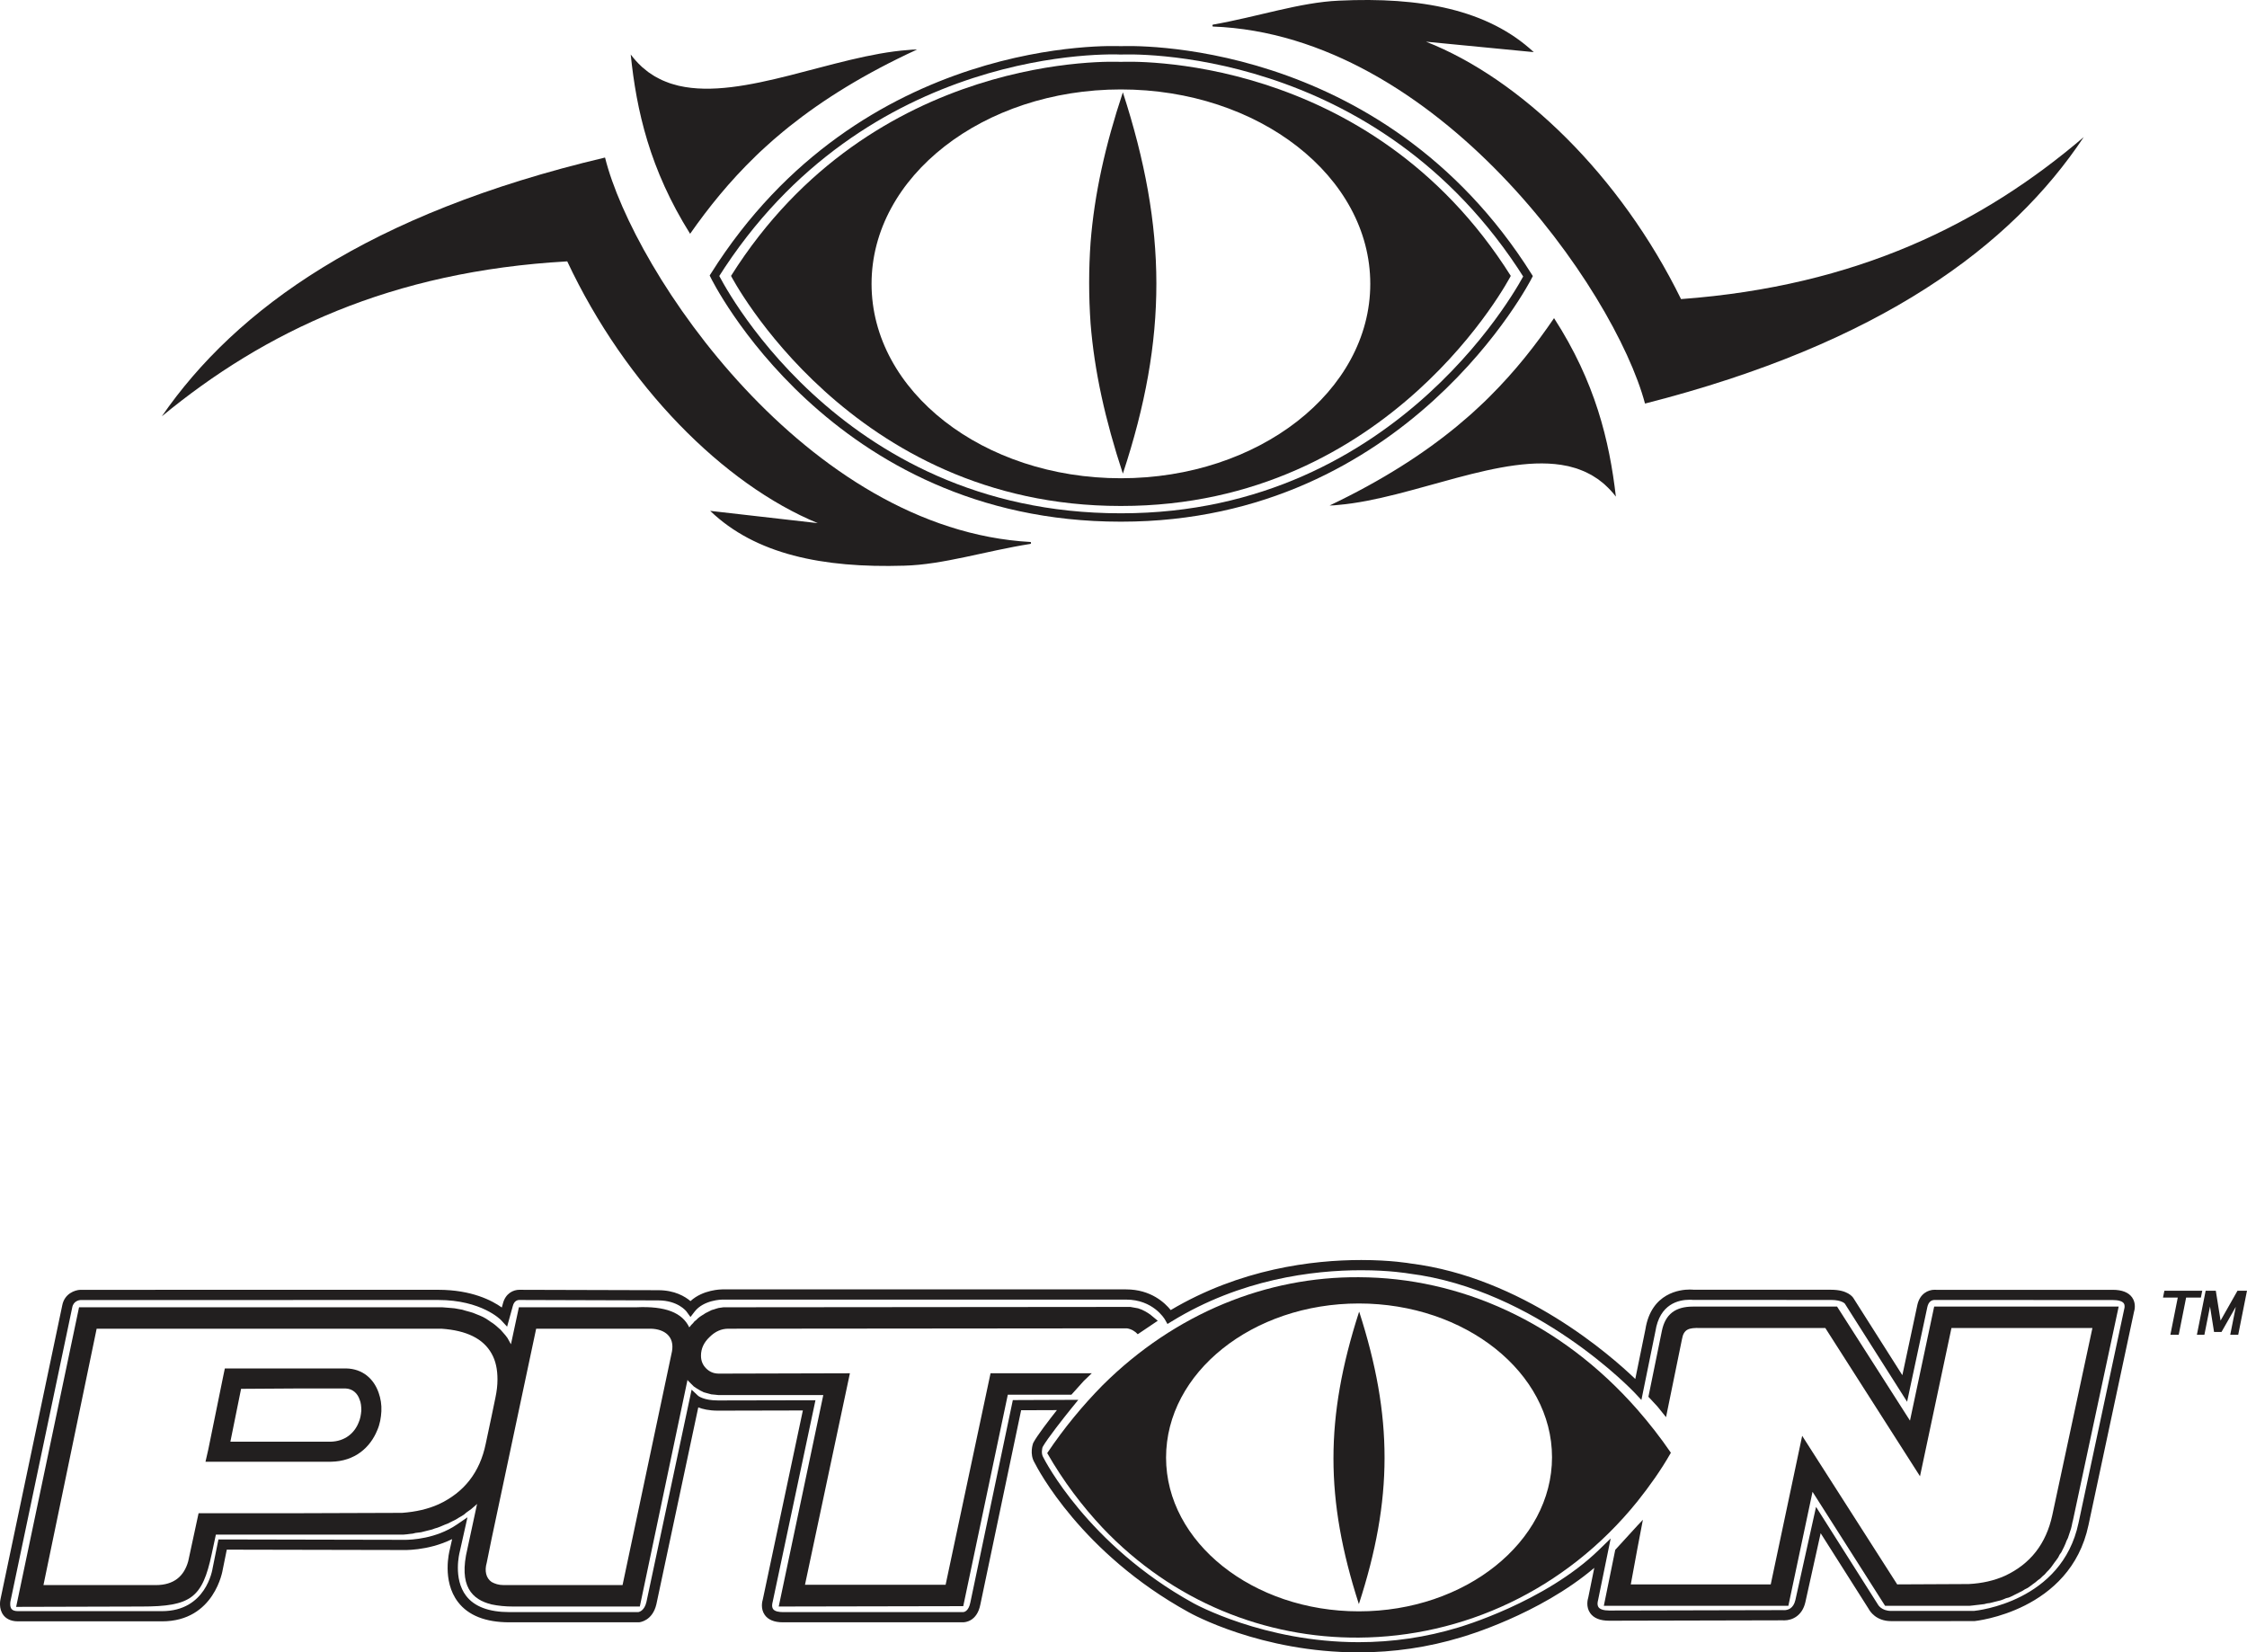 <?xml version="1.0" encoding="UTF-8"?>
<svg xmlns="http://www.w3.org/2000/svg" xmlns:xlink="http://www.w3.org/1999/xlink" width="615.08pt" height="452.31pt" viewBox="0 0 615.08 452.31" version="1.1">
<defs>
<clipPath id="clip1">
  <path d="M 0 344 L 585 344 L 585 452.309 L 0 452.309 Z M 0 344 "/>
</clipPath>
<clipPath id="clip2">
  <path d="M 598 349 L 615.078 349 L 615.078 369 L 598 369 Z M 598 349 "/>
</clipPath>
</defs>
<g id="surface1">
<path style=" stroke:none;fill-rule:nonzero;fill:rgb(13.3%,12.199%,12.199%);fill-opacity:1;" d="M 98.152 389.438 C 97.016 392.273 94.461 394.543 90.492 394.641 L 63.062 394.641 L 65.992 380.168 L 80.938 380.074 L 94.652 380.074 C 96.543 380.168 97.867 381.398 98.434 383.102 C 98.812 383.953 98.906 384.992 98.906 386.125 C 98.812 387.262 98.625 388.395 98.152 389.438 M 94.746 374.586 L 61.547 374.586 L 61.074 376.859 L 57.008 396.812 L 56.25 400.125 L 90.586 400.125 C 97.207 400.031 101.367 396.152 103.258 391.52 C 104.016 389.812 104.297 388.02 104.395 386.316 C 104.488 384.52 104.203 382.816 103.637 381.207 C 102.312 377.426 99.285 374.684 94.746 374.586 "/>
<path style=" stroke:none;fill-rule:nonzero;fill:rgb(13.3%,12.199%,12.199%);fill-opacity:1;" d="M 371.969 441.078 C 342.93 441.078 319.191 422.164 319.191 398.988 C 319.191 375.723 342.836 356.805 371.969 356.805 C 401.098 356.805 424.84 375.723 424.84 398.895 C 424.84 422.066 401.098 441.078 371.969 441.078 M 448.199 411.004 C 451.512 406.84 454.633 402.488 457.375 397.664 C 454.539 393.504 451.418 389.531 448.199 385.844 C 427.109 361.82 399.586 349.711 371.969 349.617 C 346.902 349.43 321.746 359.359 301.789 379.223 C 296.395 384.707 291.289 390.855 286.656 397.762 C 291.102 405.516 296.211 412.23 301.789 418.191 C 321.082 438.523 346.523 448.457 371.969 448.266 C 400.246 448.078 428.434 435.5 448.199 411.004 "/>
<path style=" stroke:none;fill-rule:nonzero;fill:rgb(13.3%,12.199%,12.199%);fill-opacity:1;" d="M 529.449 357.656 L 522.828 388.871 L 502.871 357.656 L 463.43 357.656 C 458.605 357.656 455.863 359.738 454.918 364.277 L 451.227 382.344 L 453.688 384.992 L 456.051 387.922 L 460.402 366.641 C 460.875 363.805 462.293 363.426 465.414 363.52 L 499.652 363.52 L 525.57 404.098 L 534.18 363.52 L 572.766 363.52 L 561.797 414.691 C 560.094 422.637 555.742 428.121 548.84 431.34 C 545.906 432.66 542.594 433.418 538.906 433.605 L 519.328 433.699 L 493.316 393.031 L 484.711 433.699 L 446.402 433.699 L 448.199 423.957 L 449.715 416.016 L 448.199 417.621 L 442.148 424.242 L 439.023 439.566 L 489.535 439.566 L 496.152 408.355 L 516.016 439.566 L 539.094 439.566 L 540.039 439.469 L 540.797 439.375 L 541.648 439.281 L 543.164 439.094 L 543.922 438.902 L 544.676 438.809 L 545.43 438.621 L 546.188 438.43 L 546.945 438.242 L 547.699 438.051 L 548.461 437.77 L 549.121 437.484 L 549.879 437.297 L 550.539 437.012 L 551.297 436.633 L 552.055 436.258 L 552.809 435.875 L 553.566 435.5 L 554.324 435.023 L 555.078 434.648 L 555.742 434.176 L 556.5 433.605 L 557.16 433.133 L 557.824 432.566 L 558.484 432.094 L 559.055 431.523 L 559.715 430.957 L 560.281 430.297 L 560.848 429.73 L 561.414 429.066 L 561.891 428.406 L 562.363 427.742 L 562.93 426.988 L 563.402 426.324 L 563.781 425.566 L 564.258 424.906 L 564.633 424.148 L 565.012 423.391 L 565.391 422.539 L 565.672 421.785 L 566.051 421.027 L 566.336 420.176 L 566.617 419.324 L 566.902 418.473 L 567.09 417.715 L 567.281 416.773 L 567.469 416.016 L 579.953 357.656 "/>
<path style=" stroke:none;fill-rule:nonzero;fill:rgb(13.3%,12.199%,12.199%);fill-opacity:1;" d="M 183.938 369.953 L 170.414 433.891 L 137.875 433.891 C 136.457 433.891 135.418 433.512 134.566 433.039 C 133.055 432 132.578 430.016 133.242 427.742 L 134.566 421.215 L 146.766 363.711 L 178.168 363.711 C 181.953 363.805 184.695 365.887 183.938 369.953 M 120.094 411.758 C 117.164 413.082 113.852 413.84 110.07 414.121 L 80.938 414.219 L 54.359 414.219 L 51.523 427.363 C 50.387 431.434 47.645 433.891 42.633 433.891 L 11.895 433.891 L 26.457 363.711 L 120.852 363.711 C 127.758 364.184 132.297 366.453 134.566 370.52 C 135.699 372.508 136.176 374.871 136.176 377.613 C 136.176 379.223 135.984 380.828 135.605 382.629 L 134.566 387.641 L 132.961 395.207 C 131.352 403.055 127 408.543 120.094 411.758 M 296.68 377.992 L 298.855 375.91 L 271.145 375.91 L 258.848 433.797 L 220.352 433.797 L 232.648 375.91 L 196.801 376.004 C 195.383 376.004 194.246 375.535 193.301 374.586 C 192.355 373.641 191.883 372.508 191.883 371.086 C 191.883 369.195 192.641 367.492 194.246 365.98 C 195.762 364.469 197.465 363.711 199.355 363.711 L 301.789 363.617 L 308.504 363.617 C 309.73 363.805 310.773 364.469 311.438 365.223 L 316.922 361.535 L 314.746 359.738 L 314.652 359.738 L 314.465 359.551 L 313.516 358.98 L 312.57 358.508 L 311.531 358.129 L 310.488 357.941 L 309.449 357.754 L 301.789 357.754 L 199.262 357.844 L 198.031 357.844 L 197.367 357.941 L 196.707 358.035 L 196.047 358.223 L 195.477 358.414 L 194.816 358.602 L 194.246 358.887 L 193.68 359.172 L 193.113 359.453 L 192.547 359.832 L 192.07 360.117 L 191.504 360.496 L 191.031 360.875 L 190.559 361.344 L 190.086 361.723 L 189.707 362.195 L 189.234 362.668 L 188.855 363.145 L 188.668 363.332 C 186.773 359.359 182.234 357.469 174.195 357.844 L 142.039 357.844 L 139.863 367.969 L 138.918 366.266 L 138.348 365.508 L 137.688 364.75 L 137.023 363.996 L 136.27 363.332 L 135.512 362.668 L 134.754 362.102 L 134.566 362.008 L 133.902 361.535 L 133.055 360.969 L 132.203 360.496 L 131.352 360.117 L 130.402 359.738 L 129.461 359.359 L 128.512 359.074 L 127.473 358.793 L 126.527 358.508 L 125.484 358.32 L 124.445 358.129 L 123.406 358.035 L 122.27 357.941 L 121.039 357.844 L 21.637 357.844 L 4.418 439.852 L 38.754 439.758 C 52.277 439.758 55.402 437.391 57.953 425.379 L 59.09 420.082 L 110.352 420.082 L 111.395 419.988 L 112.148 419.891 L 113 419.797 L 113.758 419.609 L 114.516 419.516 L 115.27 419.422 L 116.785 419.039 L 117.539 418.852 L 118.297 418.664 L 119.055 418.379 L 119.719 418.191 L 120.473 417.906 L 121.137 417.621 L 121.797 417.34 L 122.555 417.055 L 123.312 416.676 L 124.066 416.297 L 124.824 415.922 L 125.582 415.449 L 126.242 415.07 L 127 414.598 L 127.66 414.031 L 128.324 413.555 L 128.984 413.082 L 129.648 412.516 L 130.309 411.949 L 130.594 411.664 L 127.945 423.957 C 125.484 434.176 129.176 437.863 134.566 439.184 C 136.363 439.566 138.348 439.758 140.43 439.758 L 175.141 439.758 L 188.195 377.711 L 188.383 377.992 L 189.141 378.75 L 189.898 379.504 L 190.746 380.074 L 191.695 380.641 L 192.641 381.113 L 193.68 381.398 L 194.719 381.68 L 195.762 381.777 L 196.613 381.871 L 225.363 381.871 L 213.164 439.758 L 263.672 439.66 L 275.871 381.777 L 293.277 381.777 "/>
<path style=" stroke:none;fill-rule:nonzero;fill:rgb(13.3%,12.199%,12.199%);fill-opacity:1;" d="M 371.969 359.266 C 362.695 388.113 362.695 410.34 371.969 439.094 C 381.328 410.34 381.328 387.828 372.062 359.074 "/>
<g clip-path="url(#clip1)" clip-rule="nonzero">
<path style=" stroke:none;fill-rule:nonzero;fill:rgb(13.3%,12.199%,12.199%);fill-opacity:1;" d="M 285.391 396.109 C 285.289 396.449 284.926 397.887 285.598 398.957 L 285.668 399.086 C 285.785 399.32 297.648 422.836 326.66 438.836 C 326.863 438.949 345.895 449.52 371.902 449.52 C 381.211 449.52 390.371 448.168 399.141 445.508 C 399.402 445.438 422.879 438.629 437.656 424.277 L 440.898 421.129 L 437.426 438.121 C 437.426 438.117 437.066 439.25 437.578 439.957 C 437.992 440.535 439.023 440.852 440.488 440.852 L 488.188 440.742 L 488.27 440.75 C 488.273 440.75 488.324 440.754 488.398 440.754 C 489.305 440.754 490.902 440.395 491.457 437.992 L 497.113 412.48 L 514.012 439.148 C 514.039 439.203 514.941 440.961 517.664 440.961 L 540.328 440.961 C 541.188 440.875 564.414 438.469 568.957 416.895 L 581.488 358.25 C 581.488 358.25 581.773 357.352 581.344 356.75 C 580.93 356.176 579.852 355.859 578.312 355.859 L 529.719 355.844 C 529.719 355.848 529.68 355.84 529.602 355.84 C 528.543 355.84 527.859 356.504 527.57 357.816 L 522.039 383.703 L 504.992 356.844 C 504.988 356.844 504.156 355.84 501.246 355.84 L 463.395 355.828 C 463.355 355.824 463.023 355.785 462.504 355.785 C 459.516 355.785 454.32 356.902 453.145 364.414 L 449.309 383.215 L 447.461 381.242 C 447.195 380.961 420.66 352.984 385.691 348.613 C 385.57 348.594 380.496 347.703 372.609 347.703 C 359.375 347.703 339.641 350.129 320.805 361.664 L 319.574 362.418 L 318.863 361.168 C 318.734 360.949 315.609 355.742 308.254 355.742 L 197.688 355.742 C 197.641 355.742 192.633 355.805 190.145 359.027 L 189.008 360.504 L 187.91 358.996 C 187.82 358.883 185.555 355.961 180.172 355.961 L 142.289 355.848 C 141.617 355.82 140.742 356.066 140.363 357.539 L 138.812 363.152 L 137.109 361.316 C 137.062 361.266 131.812 355.848 119.961 355.848 L 22.027 355.859 C 21.762 355.879 20.121 356.062 19.777 357.875 L 2.871 438.297 C 2.789 438.68 2.672 439.82 3.164 440.438 C 3.477 440.824 4.066 441.023 4.918 441.023 L 44.355 441.023 C 56.387 441.023 58.145 429.691 58.215 429.207 L 59.793 421.395 L 110.191 421.5 C 110.27 421.5 110.434 421.508 110.719 421.508 C 112.641 421.508 119.355 421.207 125.039 417.332 L 127.961 415.34 L 125.824 424.883 C 125.789 425.008 123.961 432.109 127.598 436.84 C 129.863 439.789 133.84 441.285 139.418 441.285 L 174.742 441.285 C 175.055 441.227 176.406 440.848 176.945 438.535 L 189.316 380.402 L 191.121 382.098 C 191.121 382.098 192.641 383.348 196.516 383.348 L 223.219 383.293 L 211.477 438.629 C 211.477 438.629 211.125 439.766 211.629 440.457 C 212.121 441.141 213.355 441.285 214.305 441.285 L 263.609 441.289 C 263.832 441.289 265.129 441.16 265.621 438.637 L 277.246 383.25 L 295.172 383.18 L 293.309 385.469 C 291.512 387.684 286.637 393.84 285.391 396.109 M 371.902 452.309 C 345.129 452.312 326.094 441.723 325.297 441.273 C 295.949 425.09 284.02 402.031 283.195 400.379 C 281.75 398.004 282.746 395.199 282.789 395.078 L 282.867 394.906 C 283.895 392.961 287.199 388.668 289.312 385.996 L 279.516 386.031 L 268.359 439.191 C 267.453 443.844 264.219 444.078 263.578 444.078 L 214.305 444.078 C 211.961 444.078 210.289 443.398 209.344 442.066 C 208.133 440.359 208.648 438.32 208.809 437.805 L 219.77 386.09 L 196.516 386.141 C 194.059 386.141 192.309 385.711 191.141 385.246 L 179.672 439.141 C 178.605 443.727 175.102 444.059 174.953 444.07 L 139.418 444.078 C 132.918 444.078 128.191 442.211 125.371 438.527 C 120.898 432.691 123.02 424.559 123.113 424.211 L 123.766 421.301 C 117.012 424.645 110.117 424.289 110.117 424.289 L 62.078 424.191 L 60.965 429.684 C 60.957 429.746 58.781 443.816 44.355 443.816 L 4.918 443.816 C 2.734 443.816 1.566 442.914 0.969 442.16 C -0.441 440.375 0.082 437.957 0.148 437.688 L 17.039 357.324 C 17.656 354.078 20.539 353.117 21.977 353.066 L 119.961 353.059 C 129.137 353.059 134.734 356.023 137.363 357.906 L 137.664 356.82 C 138.383 354.047 140.469 353.055 142.18 353.055 L 142.414 353.062 L 180.176 353.168 C 184.707 353.168 187.555 354.914 189.004 356.156 C 192.438 352.988 197.453 352.949 197.688 352.949 L 308.254 352.949 C 315.039 352.949 318.898 356.652 320.465 358.609 C 339.516 347.312 359.277 344.91 372.609 344.91 C 380.766 344.91 385.898 345.816 386.109 345.852 C 416.652 349.672 440.895 370.996 447.633 377.473 L 450.398 363.918 C 451.984 353.785 460.066 352.992 462.504 352.992 C 463.07 352.992 463.484 353.027 463.672 353.047 L 501.246 353.047 C 505.75 353.047 507.137 354.988 507.371 355.379 L 520.738 376.438 L 524.84 357.227 C 525.516 354.145 527.742 353.047 529.602 353.047 C 529.777 353.047 529.918 353.059 530.012 353.066 L 578.312 353.066 C 580.871 353.066 582.66 353.77 583.637 355.156 C 584.766 356.762 584.309 358.594 584.152 359.086 L 571.688 417.473 C 566.719 441.082 540.719 443.723 540.457 443.75 L 517.664 443.754 C 513.52 443.754 511.848 441.031 511.527 440.422 L 498.375 419.688 L 494.18 438.609 C 493.34 442.254 490.645 443.547 488.398 443.547 C 488.246 443.547 488.125 443.543 488.047 443.535 L 440.492 443.645 C 438.016 443.645 436.262 442.941 435.285 441.555 C 434.078 439.84 434.594 437.824 434.762 437.289 L 436.41 429.172 C 421.262 442.02 400.852 447.926 399.93 448.191 C 390.922 450.922 381.484 452.309 371.902 452.309 "/>
</g>
<path style=" stroke:none;fill-rule:nonzero;fill:rgb(13.3%,12.199%,12.199%);fill-opacity:1;" d="M 594.504 365.043 L 596.531 354.859 L 592.488 354.859 L 592.73 353.648 L 602.43 353.648 L 602.188 354.859 L 598.148 354.859 L 596.121 365.043 "/>
<path style="fill:none;stroke-width:6.57;stroke-linecap:butt;stroke-linejoin:miter;stroke:rgb(13.3%,12.199%,12.199%);stroke-opacity:1;stroke-miterlimit:4;" d="M 5945.039 872.67 L 5965.312 974.506 L 5924.883 974.506 L 5927.305 986.616 L 6024.297 986.616 L 6021.875 974.506 L 5981.484 974.506 L 5961.211 872.67 Z M 5945.039 872.67 " transform="matrix(0.1,0,0,-0.1,0,452.31)"/>
<path style=" stroke:none;fill-rule:nonzero;fill:rgb(13.3%,12.199%,12.199%);fill-opacity:1;" d="M 601.762 365.043 L 604.031 353.648 L 606.262 353.648 L 607.668 362.465 L 612.668 353.648 L 614.676 353.648 L 612.406 365.043 L 610.891 365.043 L 612.734 355.789 L 607.906 364.281 L 606.344 364.281 L 604.992 355.766 L 603.148 365.043 "/>
<g clip-path="url(#clip2)" clip-rule="nonzero">
<path style="fill:none;stroke-width:6.57;stroke-linecap:butt;stroke-linejoin:miter;stroke:rgb(13.3%,12.199%,12.199%);stroke-opacity:1;stroke-miterlimit:4;" d="M 6017.617 872.67 L 6040.312 986.616 L 6062.617 986.616 L 6076.68 898.452 L 6126.68 986.616 L 6146.758 986.616 L 6124.062 872.67 L 6108.906 872.67 L 6127.344 965.209 L 6079.062 880.288 L 6063.438 880.288 L 6049.922 965.444 L 6031.484 872.67 Z M 6017.617 872.67 " transform="matrix(0.1,0,0,-0.1,0,452.31)"/>
</g>
<path style=" stroke:none;fill-rule:nonzero;fill:rgb(13.3%,12.199%,12.199%);fill-opacity:1;" d="M 298.527 66.363 C 298.008 73.648 298.008 81.102 298.527 88.555 C 299.566 101.559 302.516 114.91 307.367 129.648 C 319.684 92.367 319.508 62.723 307.367 25.277 C 302.516 39.836 299.566 53.188 298.527 66.363 "/>
<path style=" stroke:none;fill-rule:nonzero;fill:rgb(13.3%,12.199%,12.199%);fill-opacity:1;" d="M 206.871 42.711 C 207.234 42.363 207.586 42.012 207.957 41.664 C 208.492 41.164 209.047 40.664 209.594 40.16 C 210.316 39.508 211.031 38.855 211.781 38.203 C 212.059 37.961 212.352 37.715 212.641 37.473 C 213.699 36.566 214.773 35.668 215.895 34.77 C 215.934 34.738 215.973 34.703 216.008 34.676 C 225.227 27.316 236.578 20.207 251.039 13.555 C 250.215 13.547 249.406 13.602 248.617 13.684 C 228.359 15.152 203.32 27.488 185.859 23.488 C 185.746 23.461 185.633 23.438 185.52 23.406 C 184.988 23.281 184.473 23.125 183.957 22.969 C 183.734 22.895 183.512 22.836 183.293 22.758 C 182.898 22.621 182.512 22.461 182.121 22.309 C 181.816 22.18 181.508 22.062 181.207 21.926 C 180.922 21.797 180.641 21.645 180.355 21.5 C 179.988 21.312 179.617 21.121 179.258 20.91 C 179.055 20.793 178.859 20.656 178.656 20.531 C 178.242 20.266 177.828 20.004 177.426 19.711 C 177.297 19.617 177.172 19.504 177.043 19.402 C 176.594 19.055 176.148 18.699 175.719 18.316 C 175.648 18.254 175.586 18.18 175.516 18.113 C 174.504 17.172 173.543 16.117 172.648 14.914 C 174.211 30.191 177.84 46.355 188.906 63.996 C 193.902 56.867 199.633 49.707 206.871 42.711 "/>
<path style=" stroke:none;fill-rule:nonzero;fill:rgb(13.3%,12.199%,12.199%);fill-opacity:1;" d="M 165.629 43.156 C 165.609 43.156 165.57 43.133 165.559 43.137 C 100.91 58.434 64.625 84.516 44.297 113.961 C 72.406 90.789 107.047 74.262 155.27 71.543 C 171.285 105.66 198.105 132.586 223.852 143.203 L 194.402 139.84 C 206.789 151.73 225.133 155.527 247.508 154.844 C 258.156 154.578 269.742 150.836 282.047 148.887 C 282.25 148.852 282.27 148.664 282.148 148.363 C 220.82 145.031 173.445 74.555 165.629 43.156 "/>
<path style=" stroke:none;fill-rule:nonzero;fill:rgb(13.3%,12.199%,12.199%);fill-opacity:1;" d="M 407.719 108.613 C 407.359 108.969 407.012 109.32 406.648 109.672 C 406.125 110.184 405.574 110.691 405.031 111.199 C 404.32 111.863 403.613 112.527 402.875 113.188 C 402.598 113.434 402.312 113.684 402.027 113.934 C 400.98 114.852 399.914 115.762 398.812 116.676 C 398.77 116.711 398.73 116.738 398.695 116.77 C 389.578 124.262 378.324 131.527 363.957 138.371 C 364.777 138.371 365.59 138.301 366.379 138.211 C 386.613 136.461 411.48 123.781 428.996 127.551 C 429.109 127.57 429.223 127.598 429.332 127.617 C 429.867 127.742 430.387 127.887 430.898 128.043 C 431.125 128.109 431.352 128.172 431.57 128.238 C 431.969 128.371 432.359 128.523 432.742 128.676 C 433.051 128.797 433.363 128.906 433.664 129.047 C 433.957 129.172 434.238 129.316 434.523 129.457 C 434.895 129.641 435.27 129.824 435.633 130.031 C 435.836 130.148 436.035 130.281 436.234 130.402 C 436.652 130.66 437.07 130.922 437.48 131.207 C 437.609 131.301 437.734 131.41 437.863 131.508 C 438.32 131.852 438.773 132.199 439.207 132.582 C 439.277 132.641 439.344 132.711 439.406 132.777 C 440.434 133.703 441.41 134.742 442.32 135.938 C 440.551 120.688 436.699 104.57 425.395 87.086 C 420.488 94.285 414.859 101.516 407.719 108.613 "/>
<path style=" stroke:none;fill-rule:nonzero;fill:rgb(13.3%,12.199%,12.199%);fill-opacity:1;" d="M 460.156 81.871 C 443.555 48.039 416.27 21.586 390.344 11.41 L 419.848 14.27 C 407.258 2.586 388.844 -0.887 366.492 0.18 C 355.848 0.637 344.328 4.578 332.059 6.734 C 331.855 6.773 331.844 6.961 331.969 7.262 C 393.344 9.535 441.93 79.18 450.285 110.434 C 450.309 110.438 450.348 110.457 450.363 110.453 C 514.734 94.043 550.562 67.336 570.379 37.539 C 542.676 61.195 508.324 78.32 460.156 81.871 "/>
<path style="fill:none;stroke-width:22.94;stroke-linecap:butt;stroke-linejoin:miter;stroke:rgb(13.3%,12.199%,12.199%);stroke-opacity:1;stroke-miterlimit:4;" d="M 4182.734 3766.85 C 3774.062 4415.561 3082.461 4385.913 3068.281 4385.248 C 3054.141 4385.913 2364.375 4417.084 1955.703 3768.334 C 1955.703 3768.334 2278.711 3106.577 3067.07 3106.577 L 3069.531 3106.577 C 3847.031 3106.577 4182.734 3766.85 4182.734 3766.85 Z M 4182.734 3766.85 " transform="matrix(0.1,0,0,-0.1,0,452.31)"/>
<path style=" stroke:none;fill-rule:nonzero;fill:rgb(13.3%,12.199%,12.199%);fill-opacity:1;" d="M 306.828 130.914 C 269.133 130.914 238.574 107.09 238.574 77.699 C 238.574 48.309 269.133 24.48 306.828 24.48 C 344.527 24.48 375.09 48.309 375.09 77.699 C 375.09 107.09 344.527 130.914 306.828 130.914 M 413.551 75.52 C 374.699 13.84 308.18 16.871 306.828 16.938 C 305.484 16.871 238.961 13.84 200.109 75.52 C 200.109 75.52 232.734 138.5 306.715 138.5 L 306.945 138.5 C 380.895 138.5 413.551 75.52 413.551 75.52 "/>
</g>
</svg>

